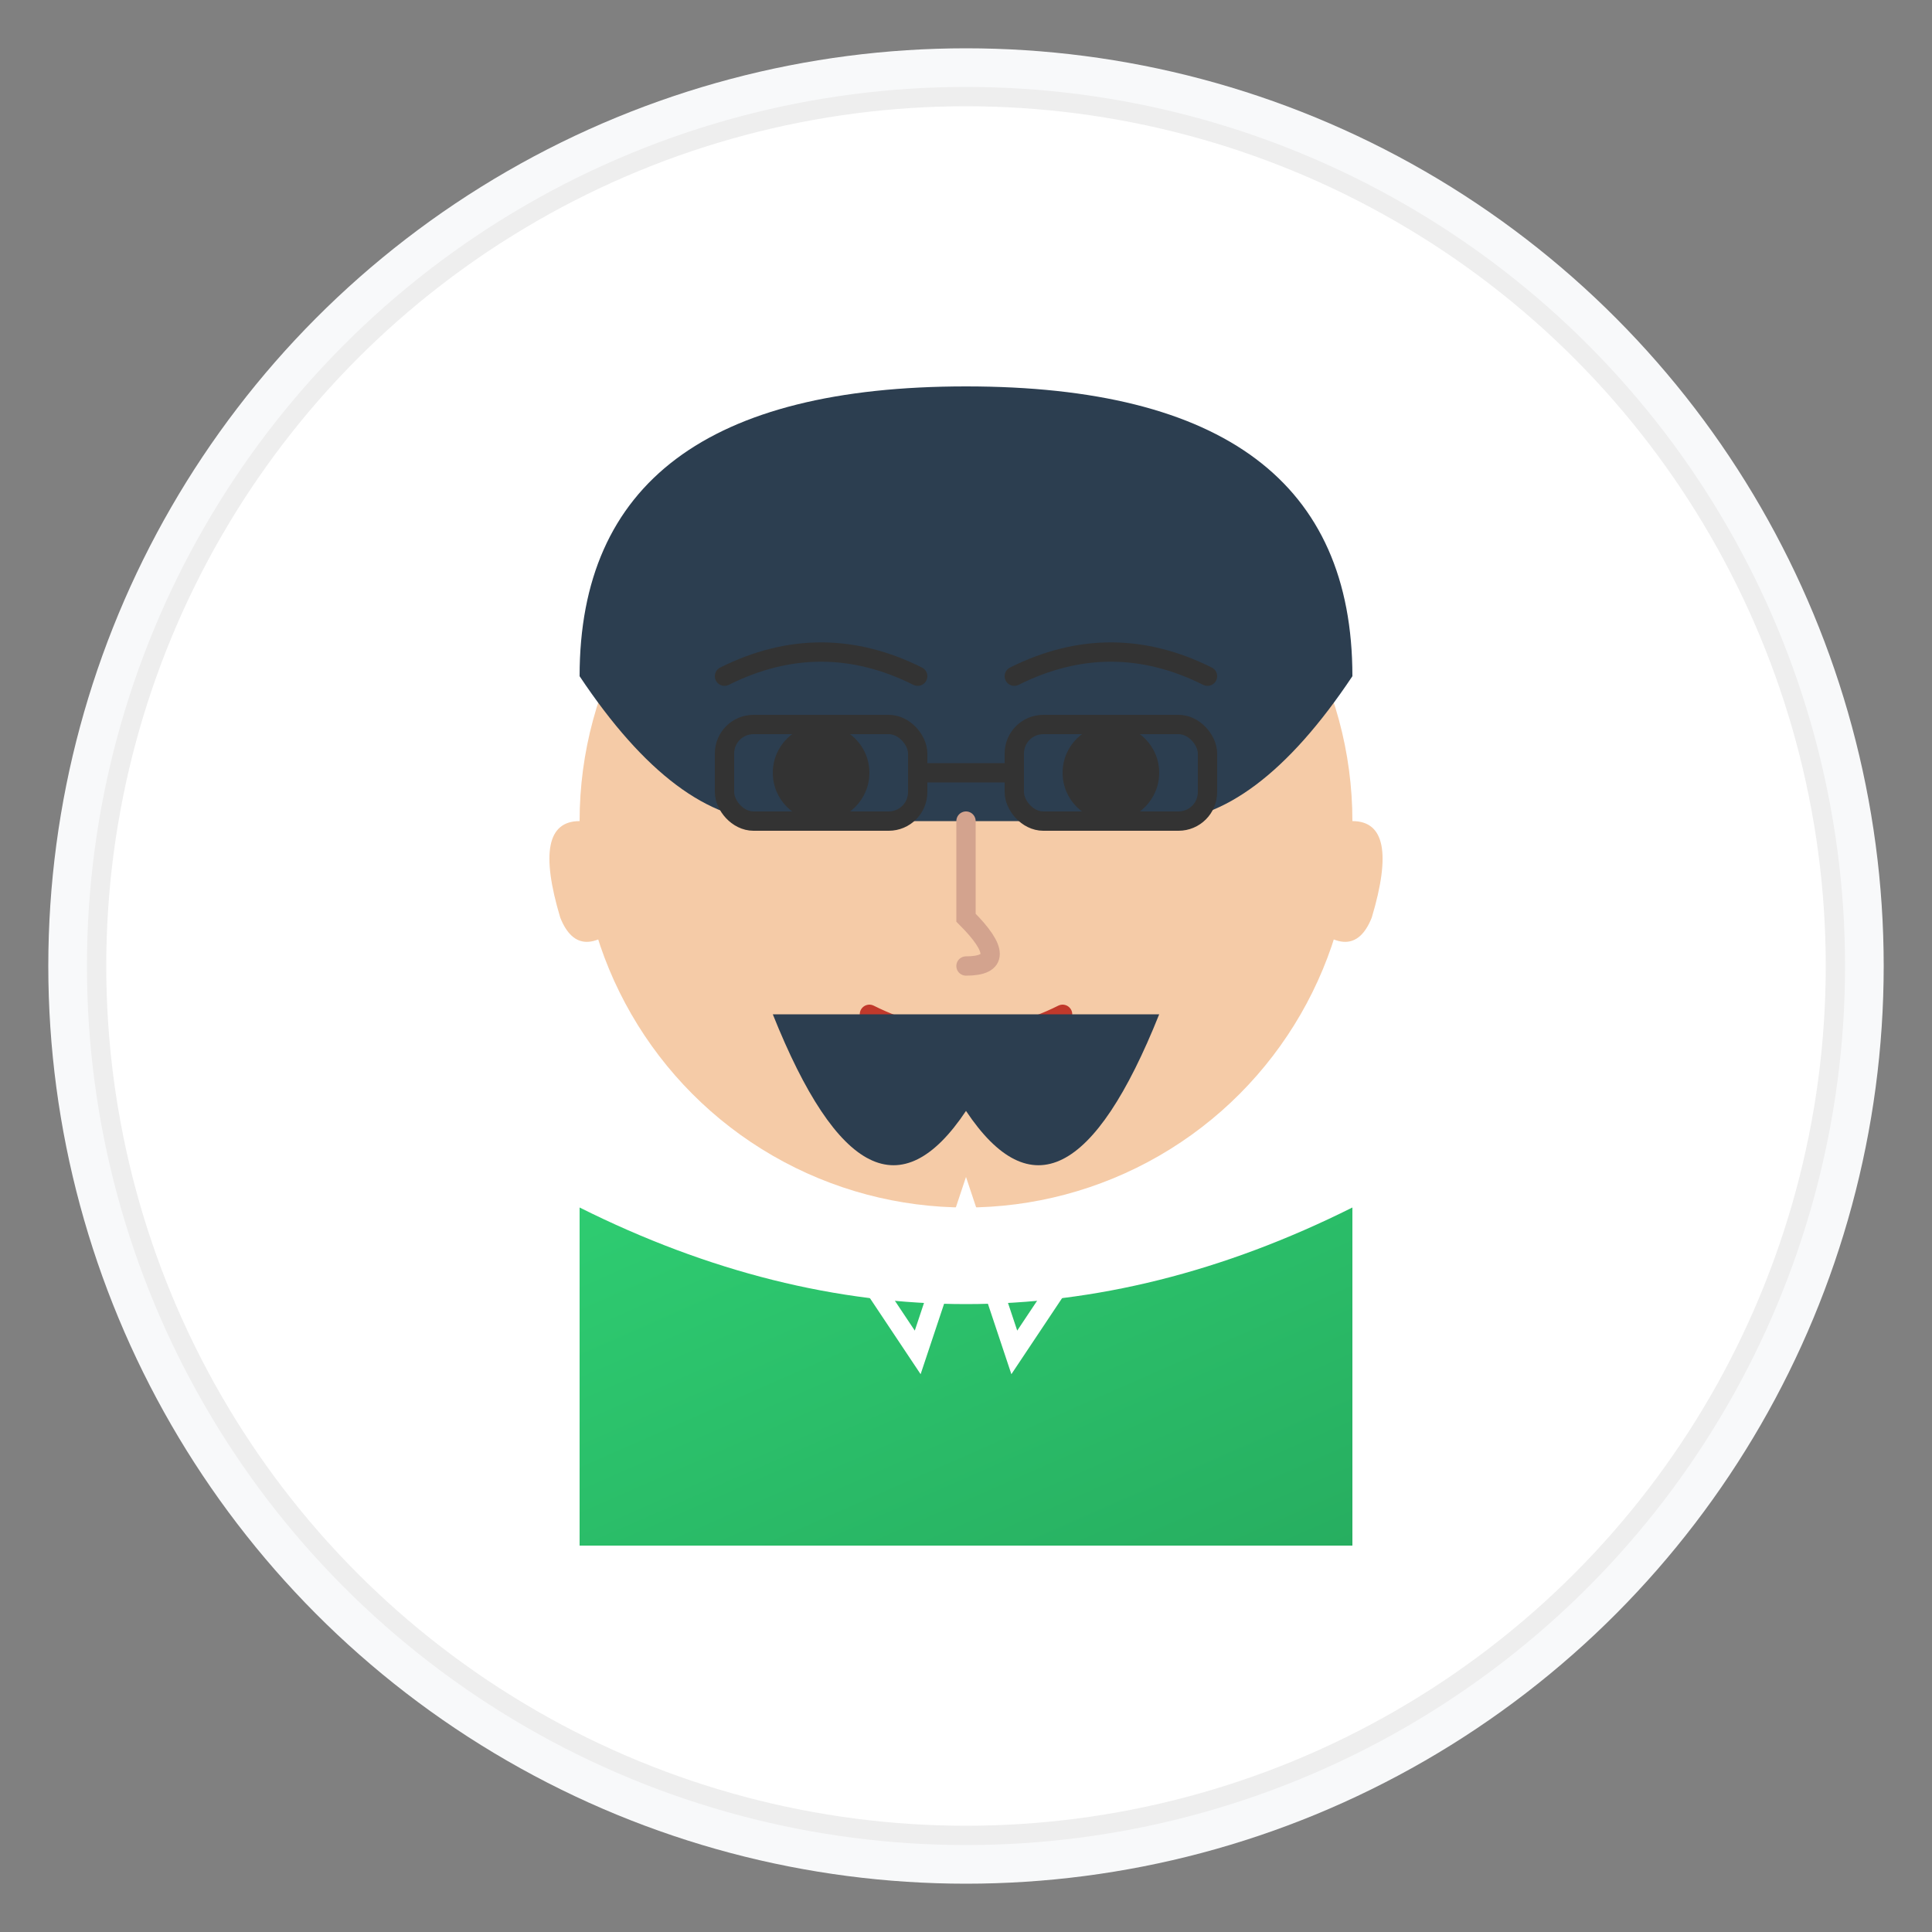 <svg xmlns="http://www.w3.org/2000/svg" viewBox="0 0 200 200" width="200" height="200">
  <rect x="0" y="0" width="200" height="200" fill="#808080" stroke="none"/>
  <defs>
    <linearGradient id="author4Gradient" x1="0%" y1="0%" x2="100%" y2="100%">
      <stop offset="0%" stop-color="#2ecc71" />
      <stop offset="100%" stop-color="#27ae60" />
    </linearGradient>
  </defs>
  
  <!-- Background circle -->
  <circle cx="100" cy="100" r="95" fill="#f8f9fa" />
  <circle cx="100" cy="100" r="90" fill="white" stroke="#eeeeee" stroke-width="2" />
  
  <!-- Face -->
  <circle cx="100" cy="85" r="40" fill="#f5cba7" />
  
  <!-- Hair -->
  <path d="M60,70 Q60,40 100,40 Q140,40 140,70" fill="#2c3e50" />
  <path d="M60,70 Q70,85 80,85 L120,85 Q130,85 140,70" fill="#2c3e50" />
  
  <!-- Eyes -->
  <ellipse cx="85" cy="80" rx="5" ry="5" fill="#333333" />
  <ellipse cx="115" cy="80" rx="5" ry="5" fill="#333333" />
  
  <!-- Eyebrows -->
  <path d="M75,70 Q85,65 95,70" fill="none" stroke="#333333" stroke-width="2" stroke-linecap="round" />
  <path d="M105,70 Q115,65 125,70" fill="none" stroke="#333333" stroke-width="2" stroke-linecap="round" />
  
  <!-- Nose -->
  <path d="M100,85 L100,95 Q105,100 100,100" fill="none" stroke="#d3a38e" stroke-width="2" stroke-linecap="round" />
  
  <!-- Mouth -->
  <path d="M90,105 Q100,110 110,105" fill="none" stroke="#c0392b" stroke-width="2" stroke-linecap="round" />
  
  <!-- Beard -->
  <path d="M80,105 Q90,130 100,115 Q110,130 120,105" fill="#2c3e50" />
  
  <!-- Ears -->
  <path d="M60,85 Q55,85 58,95 Q60,100 65,95" fill="#f5cba7" />
  <path d="M140,85 Q145,85 142,95 Q140,100 135,95" fill="#f5cba7" />
  
  <!-- Shirt/Shoulders -->
  <path d="M60,125 Q100,145 140,125 L140,160 L60,160 Z" fill="url(#author4Gradient)" />
  
  <!-- Collar -->
  <path d="M85,125 L95,140 L100,125 L105,140 L115,125" fill="none" stroke="white" stroke-width="2" stroke-linecap="round" />
  
  <!-- Glasses -->
  <rect x="75" y="75" width="20" height="10" rx="3" fill="none" stroke="#333333" stroke-width="2" />
  <rect x="105" y="75" width="20" height="10" rx="3" fill="none" stroke="#333333" stroke-width="2" />
  <line x1="95" y1="80" x2="105" y2="80" stroke="#333333" stroke-width="2" />
</svg>
